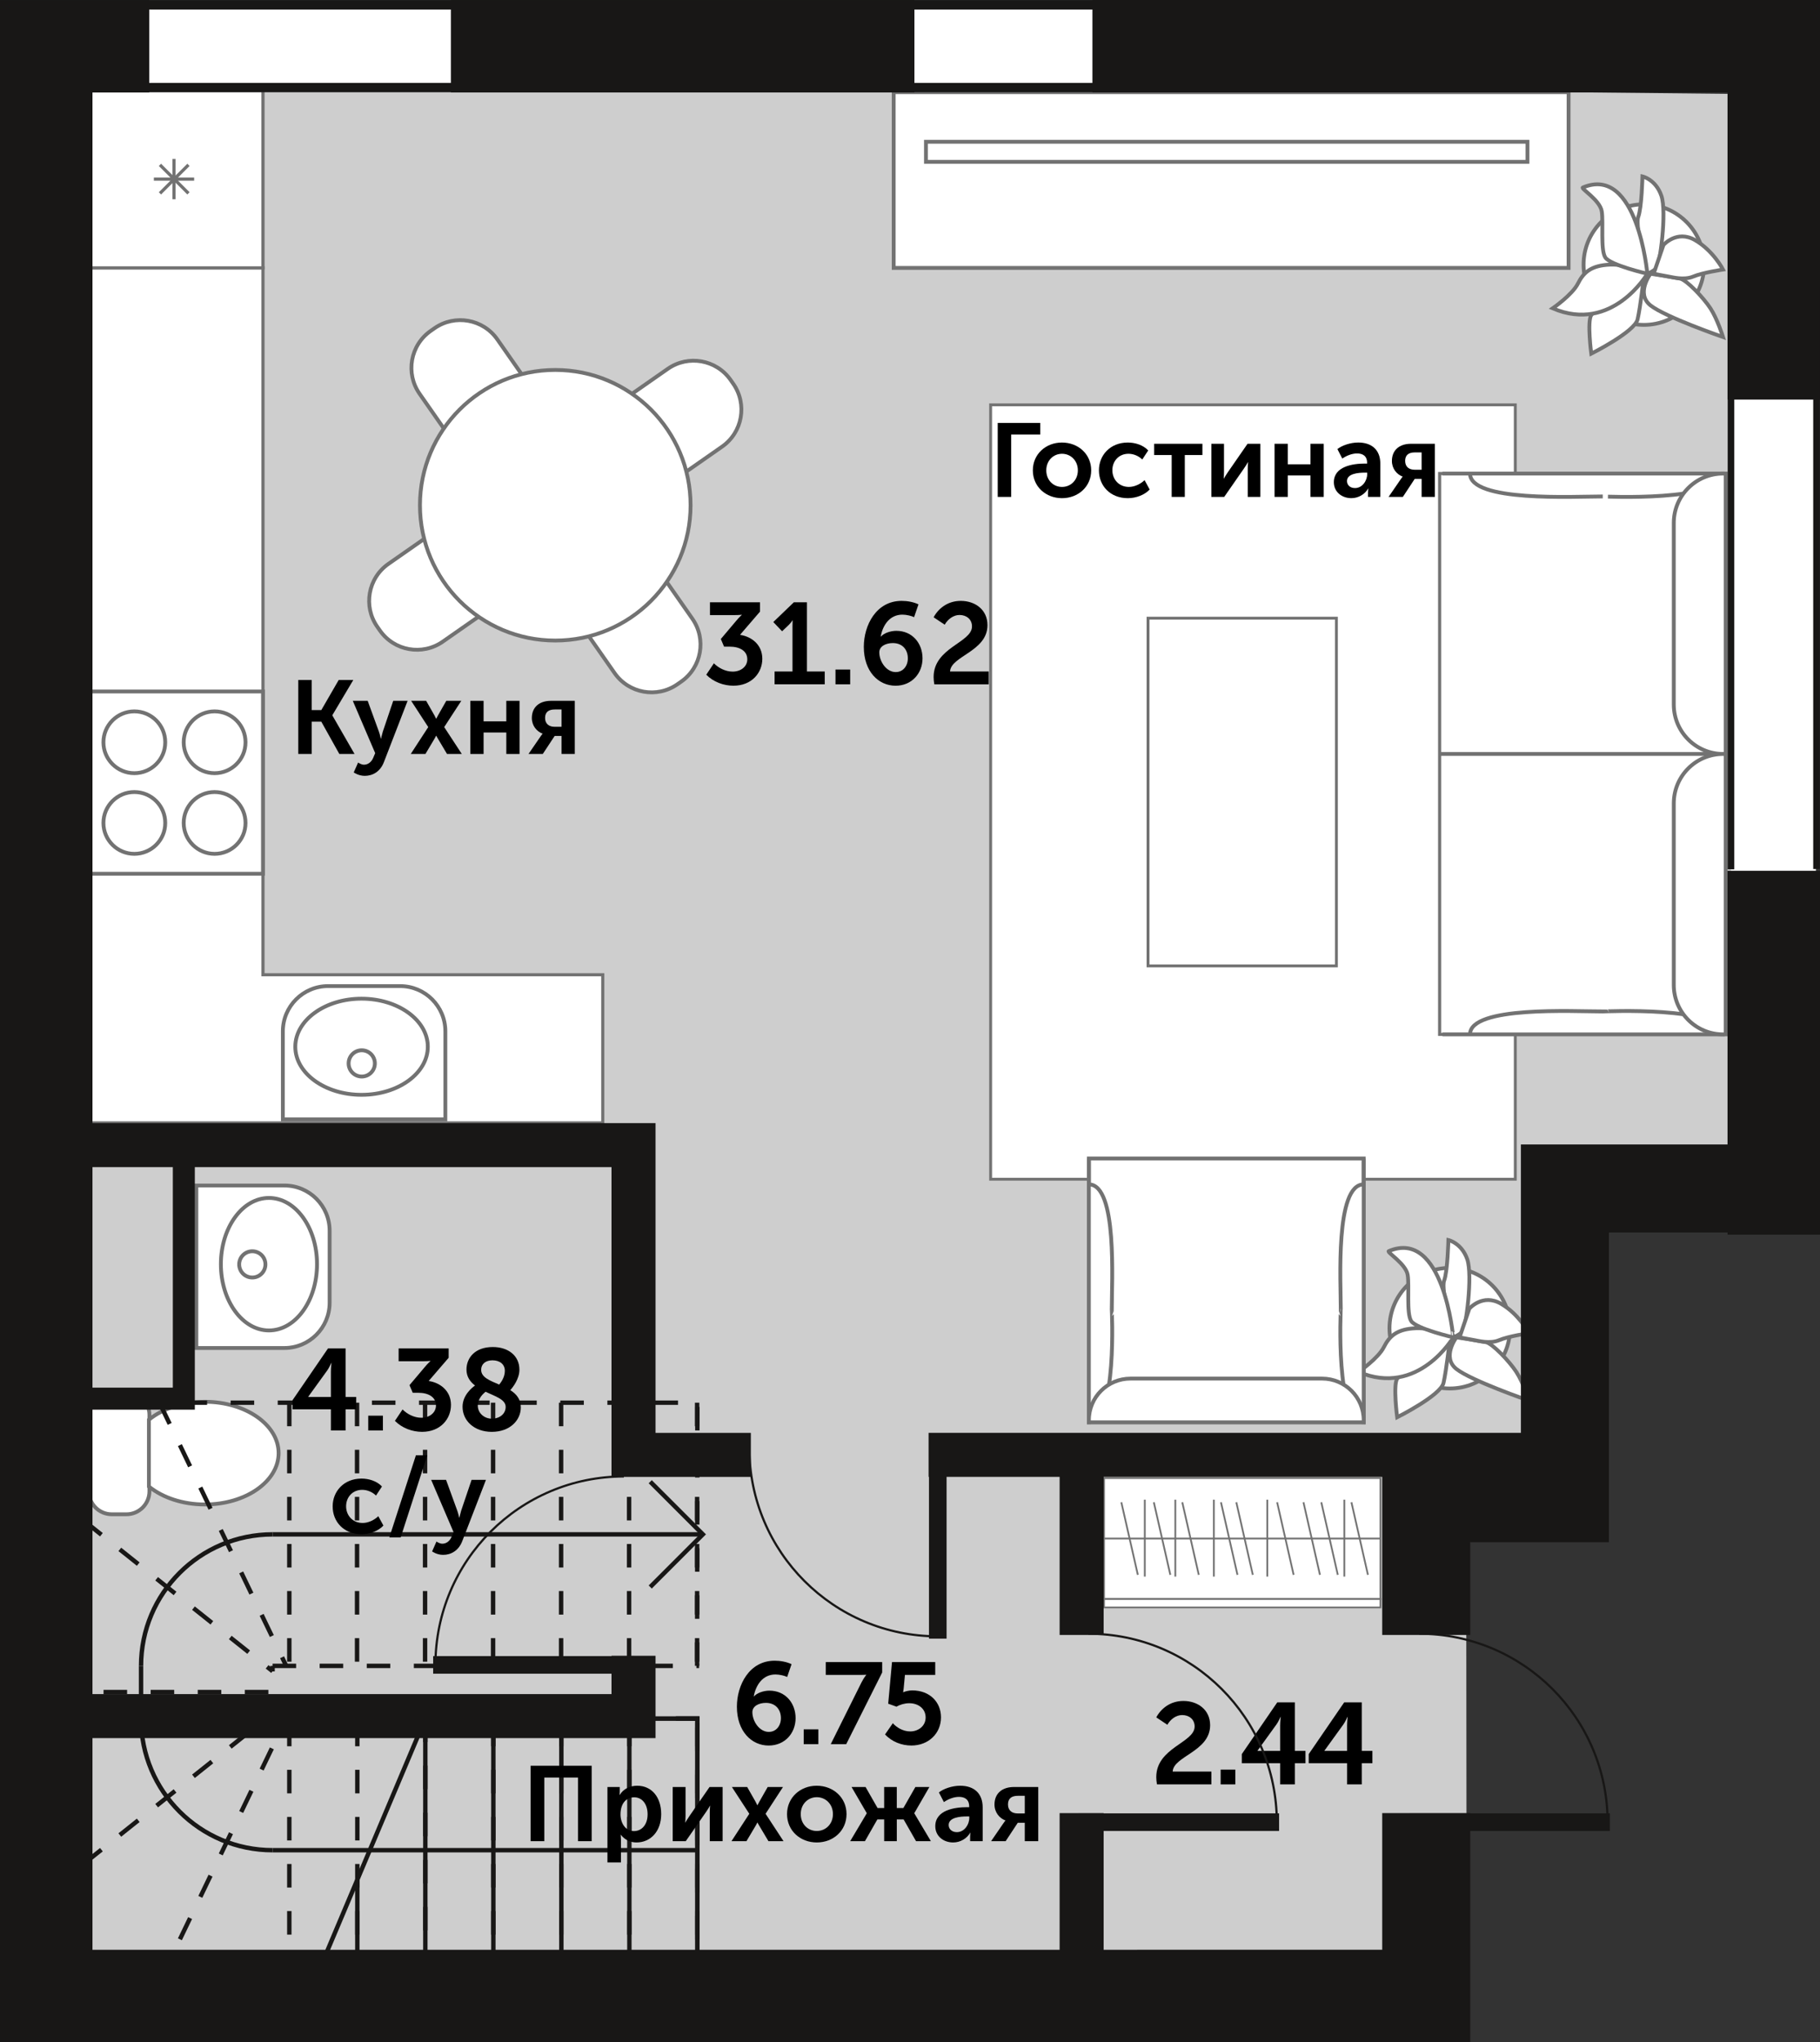 <?xml version="1.0" encoding="utf-8"?>
<!-- Generator: Adobe Illustrator 24.3.0, SVG Export Plug-In . SVG Version: 6.00 Build 0)  -->
<svg version="1.1" xmlns="http://www.w3.org/2000/svg" xmlns:xlink="http://www.w3.org/1999/xlink" x="0px" y="0px"
	 width="302.992px" height="340px" viewBox="0 0 302.992 340" enable-background="new 0 0 302.992 340" xml:space="preserve">
<rect x="0" y="0" width="302.992" height="340" fill="#333333" stroke="none"/>
<g id="пол">
	<polygon fill="#CECECE" points="297.091,15.73 249.816,15.241 236.648,15.241 12.091,15.241 12.162,327.816 244.161,327.816 
		244.089,252.103 265.378,252.103 265.378,193.363 297.091,193.853 	"/>
	<rect x="288.693" y="71.986" fill="#FFFFFF" width="13.621" height="63.374"/>
	<rect x="148.783" y="1.43" fill="#FFFFFF" width="33.729" height="12.541"/>
	<rect x="22.365" y="1.389" fill="#FFFFFF" width="53.239" height="12.623"/>
	<rect x="288.173" y="62.96" fill="#FFFFFF" width="14.14" height="85.904"/>
</g>
<g id="интерьер">
	
		<rect x="164.916" y="67.399" fill="#FFFFFF" stroke="#727272" stroke-width="0.478" stroke-miterlimit="10" width="87.348" height="128.92"/>
	<g>
		<circle fill="#FFFFFF" stroke="#727272" stroke-width="0.637" stroke-miterlimit="10" cx="241.356" cy="221.122" r="10.037"/>
		<path fill="#FFFFFF" stroke="#727272" stroke-width="0.637" stroke-miterlimit="10" d="M241.936,222.645
			c0,0-2.101-7.936-1.517-9.454c0.584-1.517,0.707-6.75,0.707-6.75s2.21,0.492,3.144,3.212s-0.233,11.473-0.817,12.057
			S241.936,222.645,241.936,222.645z"/>
		<path fill="#FFFFFF" stroke="#727272" stroke-width="0.637" stroke-miterlimit="10" d="M254.54,233.186
			c0,0-0.934-2.994-2.101-4.783c-1.167-1.79-3.968-4.707-5.019-4.941c-1.05-0.233-4.953-0.817-4.953-0.817s-2.502,3.305,0,5.271
			C244.97,229.881,254.54,233.186,254.54,233.186z"/>
		<path fill="#FFFFFF" stroke="#727272" stroke-width="0.637" stroke-miterlimit="10" d="M241.356,223.112
			c0,0-0.558,5.019-1.04,7.119s-7.717,5.719-7.717,5.719s-0.7-5.369,0-6.419c0.7-1.05,5.252-4.163,5.836-4.766
			C239.018,224.162,241.356,223.112,241.356,223.112z"/>
		<path fill="#FFFFFF" stroke="#727272" stroke-width="0.637" stroke-miterlimit="10" d="M226.18,228.403
			c0,0,3.268-2.256,4.202-4.124c0.934-1.867,2.217-3.034,5.369-3.151c3.151-0.117,6.186,1.517,6.186,1.517
			S236.1,232.643,226.18,228.403z"/>
		<path fill="#FFFFFF" stroke="#727272" stroke-width="0.637" stroke-miterlimit="10" d="M244.619,217.86
			c0,0,2.218-2.568,5.252-0.817c3.034,1.751,4.668,4.902,4.668,4.902s-3.422,0.513-4.96,1.167s-3.513,0.098-4.121,0
			c-0.608-0.098-2.473-0.467-2.473-0.467L244.619,217.86z"/>
		<path fill="#FFFFFF" stroke="#727272" stroke-width="0.637" stroke-miterlimit="10" d="M231.198,208.29
			c-0.388,0.164,2.859,2.101,3.151,3.968s-0.233,6.387,0.584,7.671c0.817,1.284,7.003,2.716,7.003,2.716
			S240.302,204.438,231.198,208.29z"/>
	</g>
	<polygon fill="#FFFFFF" stroke="#727272" stroke-width="0.523" stroke-miterlimit="10" points="43.782,162.278 43.782,44.6 
		14.219,44.6 14.219,186.943 14.312,186.943 43.782,186.943 100.348,186.943 100.348,162.278 	"/>
	<g>
		<path fill="#FFFFFF" stroke="#727272" stroke-width="0.637" stroke-miterlimit="10" d="M54.621,164.167l11.992,0
			c4.159,0,7.53,3.371,7.53,7.53v14.657H47.091l0-14.657C47.091,167.538,50.462,164.167,54.621,164.167z"/>
		
			<ellipse fill="#FFFFFF" stroke="#727272" stroke-width="0.637" stroke-miterlimit="10" cx="60.191" cy="174.266" rx="11.029" ry="8.003"/>
		<circle fill="#FFFFFF" stroke="#727272" stroke-width="0.637" stroke-miterlimit="10" cx="60.223" cy="177.039" r="2.186"/>
	</g>
	<g>
		<path fill="#FFFFFF" stroke="#727272" stroke-width="0.637" stroke-miterlimit="10" d="M54.875,204.896l0,11.992
			c0,4.159-3.371,7.53-7.53,7.53H32.688l0-27.053h14.657C51.504,197.366,54.875,200.737,54.875,204.896z"/>
		
			<ellipse fill="#FFFFFF" stroke="#727272" stroke-width="0.637" stroke-miterlimit="10" cx="44.776" cy="210.466" rx="8.003" ry="11.029"/>
		<circle fill="#FFFFFF" stroke="#727272" stroke-width="0.637" stroke-miterlimit="10" cx="42.003" cy="210.498" r="2.186"/>
	</g>
	<g>
		
			<rect x="14.312" y="115.119" fill="#FFFFFF" stroke="#727272" stroke-width="0.637" stroke-miterlimit="10" width="29.469" height="30.345"/>
		<g>
			<circle fill="#FFFFFF" stroke="#727272" stroke-width="0.637" stroke-miterlimit="10" cx="22.365" cy="123.577" r="5.146"/>
			<circle fill="#FFFFFF" stroke="#727272" stroke-width="0.637" stroke-miterlimit="10" cx="35.729" cy="123.577" r="5.146"/>
			<circle fill="#FFFFFF" stroke="#727272" stroke-width="0.637" stroke-miterlimit="10" cx="35.729" cy="137.005" r="5.146"/>
			<circle fill="#FFFFFF" stroke="#727272" stroke-width="0.637" stroke-miterlimit="10" cx="22.365" cy="137.005" r="5.146"/>
		</g>
	</g>
	<g>
		
			<rect x="181.275" y="192.864" fill="#FFFFFF" stroke="#727272" stroke-width="0.637" stroke-miterlimit="10" width="45.751" height="43.922"/>
		<path fill="#FFFFFF" stroke="#727272" stroke-width="0.637" stroke-miterlimit="10" d="M227.025,236.786L227.025,236.786v-38.725
			v-5.197v4.319c-4.77,0-3.813,16.302-3.813,20.79C223.213,217.973,222.255,236.786,227.025,236.786z"/>
		<path fill="#FFFFFF" stroke="#727272" stroke-width="0.637" stroke-miterlimit="10" d="M181.275,236.786L181.275,236.786
			l0-38.725v-5.197v4.319c4.77,0,3.813,16.302,3.813,20.79C185.087,217.973,186.044,236.786,181.275,236.786z"/>
		<path fill="#FFFFFF" stroke="#727272" stroke-width="0.637" stroke-miterlimit="10" d="M188.201,229.511h31.899
			c3.825,0,6.926,3.101,6.926,6.926v0.349h-45.751v-0.349C181.275,232.612,184.375,229.511,188.201,229.511z"/>
	</g>
	<g>
		
			<rect x="239.669" y="78.838" transform="matrix(-1 -1.224647e-16 1.224647e-16 -1 526.955 251.044)" fill="#FFFFFF" stroke="#727272" stroke-width="0.52" stroke-miterlimit="10" width="47.618" height="93.368"/>
		
			<line fill="#FFFFFF" stroke="#727272" stroke-width="0.637" stroke-miterlimit="10" x1="239.669" y1="125.522" x2="287.286" y2="125.522"/>
		<path fill="#FFFFFF" stroke="#727272" stroke-width="0.637" stroke-miterlimit="10" d="M286.82,172.206L286.82,172.206l-41.16,0
			h-5.524h4.591c0-4.77,17.327-3.813,22.097-3.813C266.823,168.394,286.82,167.437,286.82,172.206z"/>
		<path fill="#FFFFFF" stroke="#727272" stroke-width="0.637" stroke-miterlimit="10" d="M286.82,78.838L286.82,78.838l-41.16,0
			h-5.524h4.591c0,4.77,17.327,3.813,22.097,3.813C266.823,82.651,286.82,83.608,286.82,78.838z"/>
		<path fill="#FFFFFF" stroke="#727272" stroke-width="0.637" stroke-miterlimit="10" d="M286.872,78.838h0.414v46.684h-0.414
			c-4.541,0-8.222-3.681-8.222-8.222V87.06C278.65,82.519,282.331,78.838,286.872,78.838z"/>
		<path fill="#FFFFFF" stroke="#727272" stroke-width="0.637" stroke-miterlimit="10" d="M286.872,125.522h0.414v46.684h-0.414
			c-4.541,0-8.222-3.681-8.222-8.222v-30.24C278.65,129.203,282.331,125.522,286.872,125.522z"/>
	</g>
	<g>
		
			<rect x="190.332" y="-26.202" transform="matrix(6.123234e-17 -1 1 6.123234e-17 174.985 234.935)" fill="#FFFFFF" stroke="#727272" stroke-width="0.637" stroke-miterlimit="10" width="29.255" height="112.353"/>
		
			<rect x="202.552" y="-24.797" transform="matrix(6.123234e-17 -1 1 6.123234e-17 178.949 229.492)" fill="#FFFFFF" stroke="#727272" stroke-width="0.637" stroke-miterlimit="10" width="3.338" height="100.138"/>
	</g>
	<g>
		
			<rect x="183.796" y="246.073" fill="#FFFFFF" stroke="#727272" stroke-width="0.293" stroke-miterlimit="10" width="46.015" height="20.135"/>
		
			<rect x="183.796" y="266.208" fill="#FFFFFF" stroke="#727272" stroke-width="0.293" stroke-miterlimit="10" width="46.015" height="1.4"/>
		
			<line fill="#FFFFFF" stroke="#727272" stroke-width="0.293" stroke-miterlimit="10" x1="183.796" y1="256.14" x2="229.811" y2="256.14"/>
		
			<line fill="#FFFFFF" stroke="#727272" stroke-width="0.293" stroke-miterlimit="10" x1="223.803" y1="262.474" x2="223.803" y2="249.673"/>
		
			<line fill="#FFFFFF" stroke="#727272" stroke-width="0.293" stroke-miterlimit="10" x1="210.977" y1="262.474" x2="210.977" y2="249.673"/>
		
			<line fill="#FFFFFF" stroke="#727272" stroke-width="0.293" stroke-miterlimit="10" x1="202.081" y1="262.474" x2="202.081" y2="249.673"/>
		
			<line fill="#FFFFFF" stroke="#727272" stroke-width="0.293" stroke-miterlimit="10" x1="195.668" y1="262.474" x2="195.668" y2="249.673"/>
		
			<line fill="#FFFFFF" stroke="#727272" stroke-width="0.293" stroke-miterlimit="10" x1="190.584" y1="262.474" x2="190.584" y2="249.673"/>
		
			<line fill="#FFFFFF" stroke="#727272" stroke-width="0.293" stroke-miterlimit="10" x1="189.426" y1="262.182" x2="186.678" y2="250.099"/>
		
			<line fill="#FFFFFF" stroke="#727272" stroke-width="0.293" stroke-miterlimit="10" x1="194.836" y1="262.182" x2="192.089" y2="250.099"/>
		
			<line fill="#FFFFFF" stroke="#727272" stroke-width="0.293" stroke-miterlimit="10" x1="199.571" y1="262.182" x2="196.824" y2="250.099"/>
		
			<line fill="#FFFFFF" stroke="#727272" stroke-width="0.293" stroke-miterlimit="10" x1="206.013" y1="262.182" x2="203.266" y2="250.099"/>
		
			<line fill="#FFFFFF" stroke="#727272" stroke-width="0.293" stroke-miterlimit="10" x1="208.567" y1="262.182" x2="205.82" y2="250.099"/>
		
			<line fill="#FFFFFF" stroke="#727272" stroke-width="0.293" stroke-miterlimit="10" x1="219.746" y1="262.182" x2="216.999" y2="250.099"/>
		
			<line fill="#FFFFFF" stroke="#727272" stroke-width="0.293" stroke-miterlimit="10" x1="222.715" y1="262.182" x2="219.968" y2="250.099"/>
		
			<line fill="#FFFFFF" stroke="#727272" stroke-width="0.293" stroke-miterlimit="10" x1="227.731" y1="262.182" x2="224.984" y2="250.099"/>
		
			<line fill="#FFFFFF" stroke="#727272" stroke-width="0.293" stroke-miterlimit="10" x1="215.362" y1="262.182" x2="212.615" y2="250.099"/>
	</g>
	<g>
		
			<rect x="14.22" y="15.038" fill="#FFFFFF" stroke="#727272" stroke-width="0.533" stroke-miterlimit="10" width="29.562" height="29.562"/>
		
			<line fill="#FFFFFF" stroke="#727272" stroke-width="0.533" stroke-miterlimit="10" x1="25.615" y1="29.819" x2="32.321" y2="29.819"/>
		
			<line fill="#FFFFFF" stroke="#727272" stroke-width="0.533" stroke-miterlimit="10" x1="28.968" y1="26.466" x2="28.968" y2="33.173"/>
		
			<line fill="#FFFFFF" stroke="#727272" stroke-width="0.533" stroke-miterlimit="10" x1="26.629" y1="27.448" x2="31.372" y2="32.19"/>
		
			<line fill="#FFFFFF" stroke="#727272" stroke-width="0.533" stroke-miterlimit="10" x1="31.372" y1="27.448" x2="26.629" y2="32.19"/>
	</g>
	<g>
		<path fill="#FFFFFF" stroke="#727272" stroke-width="0.637" stroke-miterlimit="10" d="M87.537,63.297l-12.951,9.042
			l-4.738-6.786c-2.377-3.405-1.544-8.092,1.861-10.469l0.621-0.434c3.405-2.377,8.092-1.544,10.469,1.861L87.537,63.297z"/>
		<path fill="#FFFFFF" stroke="#727272" stroke-width="0.637" stroke-miterlimit="10" d="M97.576,105.266l12.951-9.042l4.738,6.786
			c2.377,3.405,1.544,8.092-1.861,10.469l-0.621,0.434c-3.405,2.377-8.092,1.544-10.469-1.861L97.576,105.266z"/>
		<path fill="#FFFFFF" stroke="#727272" stroke-width="0.637" stroke-miterlimit="10" d="M113.425,79.095l-9.042-12.951
			l6.786-4.738c3.405-2.377,8.092-1.544,10.469,1.861l0.434,0.621c2.377,3.405,1.544,8.092-1.861,10.469L113.425,79.095z"/>
		<path fill="#FFFFFF" stroke="#727272" stroke-width="0.637" stroke-miterlimit="10" d="M71.455,89.134l9.042,12.951l-6.786,4.738
			c-3.405,2.377-8.092,1.544-10.469-1.861l-0.434-0.621c-2.377-3.405-1.544-8.092,1.861-10.469L71.455,89.134z"/>
		<circle fill="#FFFFFF" stroke="#727272" stroke-width="0.637" stroke-miterlimit="10" cx="92.44" cy="84.115" r="22.525"/>
	</g>
	<g>
		<path fill="#FFFFFF" stroke="#727272" stroke-width="0.637" stroke-miterlimit="10" d="M24.877,235.57v12.699
			c0,2.117-1.716,3.833-3.833,3.833h-2.429c-2.117,0-3.833-1.716-3.833-3.833V235.57c0-2.117,1.716-3.833,3.833-3.833h2.429
			C23.161,231.737,24.877,233.453,24.877,235.57z"/>
		<path fill="#FFFFFF" stroke="#727272" stroke-width="0.637" stroke-miterlimit="10" d="M34.105,250.469
			c6.782,0,12.279-3.828,12.279-8.549s-5.497-8.549-12.279-8.549c-3.727,0-7.06,1.161-9.313,2.987v11.125
			C27.045,249.308,30.378,250.469,34.105,250.469z"/>
	</g>
	<g>
		<circle fill="#FFFFFF" stroke="#727272" stroke-width="0.637" stroke-miterlimit="10" cx="273.667" cy="44.051" r="10.037"/>
		<path fill="#FFFFFF" stroke="#727272" stroke-width="0.637" stroke-miterlimit="10" d="M274.247,45.574
			c0,0-2.101-7.936-1.517-9.454c0.584-1.517,0.707-6.75,0.707-6.75s2.21,0.492,3.144,3.212s-0.233,11.473-0.817,12.057
			C275.181,45.224,274.247,45.574,274.247,45.574z"/>
		<path fill="#FFFFFF" stroke="#727272" stroke-width="0.637" stroke-miterlimit="10" d="M286.852,56.115
			c0,0-0.934-2.994-2.101-4.783s-3.968-4.707-5.019-4.941s-4.953-0.817-4.953-0.817s-2.502,3.305,0,5.271
			C277.281,52.81,286.852,56.115,286.852,56.115z"/>
		<path fill="#FFFFFF" stroke="#727272" stroke-width="0.637" stroke-miterlimit="10" d="M273.667,46.041
			c0,0-0.558,5.019-1.04,7.119c-0.481,2.101-7.717,5.719-7.717,5.719s-0.7-5.369,0-6.419c0.7-1.05,5.252-4.163,5.836-4.766
			C271.329,47.091,273.667,46.041,273.667,46.041z"/>
		<path fill="#FFFFFF" stroke="#727272" stroke-width="0.637" stroke-miterlimit="10" d="M258.491,51.331
			c0,0,3.268-2.256,4.202-4.124c0.934-1.867,2.217-3.034,5.369-3.151s6.186,1.517,6.186,1.517S268.411,55.572,258.491,51.331z"/>
		<path fill="#FFFFFF" stroke="#727272" stroke-width="0.637" stroke-miterlimit="10" d="M276.931,40.789
			c0,0,2.218-2.568,5.252-0.817c3.034,1.751,4.668,4.902,4.668,4.902s-3.422,0.513-4.96,1.167s-3.513,0.098-4.121,0
			c-0.608-0.098-2.473-0.467-2.473-0.467L276.931,40.789z"/>
		<path fill="#FFFFFF" stroke="#727272" stroke-width="0.637" stroke-miterlimit="10" d="M263.51,31.218
			c-0.388,0.164,2.859,2.101,3.151,3.968c0.292,1.867-0.233,6.387,0.584,7.671c0.817,1.284,7.003,2.716,7.003,2.716
			S272.613,27.367,263.51,31.218z"/>
	</g>
	
		<rect x="191.125" y="102.916" fill="#FFFFFF" stroke="#727272" stroke-width="0.478" stroke-miterlimit="10" width="31.357" height="57.886"/>
</g>
<g id="планировки">
	<g>
		<g>
			<path d="M118.849,110.427c0.731,0.75,1.905,1.385,3.117,1.385c1.405,0,2.444-0.866,2.444-2.04c0-1.443-1.308-2.116-2.925-2.116
				h-0.943l-0.539-1.27l2.501-2.963c0.52-0.635,0.981-1.039,0.981-1.039v-0.039c0,0-0.423,0.058-1.212,0.058h-4.079v-2.136h8.331
				v1.558l-3.329,3.868c1.886,0.27,3.714,1.616,3.714,3.983c0,2.328-1.751,4.483-4.81,4.483c-1.616,0-3.329-0.616-4.522-1.828
				L118.849,110.427z"/>
			<path d="M128.951,111.793h2.982v-7.581c0-0.462,0.019-0.924,0.019-0.924h-0.039c0,0-0.173,0.327-0.616,0.77l-1.097,1.039
				l-1.462-1.54l3.425-3.29h2.174v11.525h2.963v2.136h-8.351V111.793z"/>
			<path d="M139.092,111.466h2.444v2.463h-2.444V111.466z"/>
			<path d="M150.098,100.037c0.924,0,1.963,0.173,2.809,0.577l-0.731,2.136c-0.385-0.212-1.289-0.423-1.943-0.423
				c-2.136,0-3.29,1.79-3.617,3.656h0.038c0.462-0.558,1.578-0.962,2.559-0.962c2.694,0,4.368,2.097,4.368,4.58
				c0,2.501-1.789,4.56-4.483,4.56c-2.848,0-5.291-2.367-5.291-6.465C143.806,104.096,145.865,100.037,150.098,100.037z
				 M151.137,109.6c0-1.405-0.866-2.54-2.501-2.54c-1.174,0-2.251,0.539-2.251,1.539c0,1.521,1.174,3.291,2.732,3.291
				C150.348,111.889,151.137,110.869,151.137,109.6z"/>
			<path d="M155.428,112.717c0-4.926,6.388-5.714,6.388-8.428c0-1.193-0.924-1.905-2.078-1.905c-1.039,0-1.963,0.731-2.463,1.616
				l-1.847-1.231c0.789-1.462,2.328-2.732,4.522-2.732c2.386,0,4.445,1.462,4.445,4.041c0,4.387-6.119,5.137-6.234,7.716h6.446
				v2.136h-9.063C155.467,113.487,155.428,113.102,155.428,112.717z"/>
		</g>
	</g>
	<g>
		<g>
			<path d="M128.968,276.478c0.924,0,1.963,0.173,2.809,0.577l-0.731,2.136c-0.385-0.211-1.289-0.423-1.943-0.423
				c-2.136,0-3.29,1.79-3.617,3.656h0.038c0.462-0.558,1.578-0.962,2.559-0.962c2.694,0,4.368,2.097,4.368,4.58
				c0,2.501-1.789,4.56-4.483,4.56c-2.848,0-5.291-2.367-5.291-6.465C122.676,280.537,124.735,276.478,128.968,276.478z
				 M130.007,286.041c0-1.405-0.866-2.54-2.501-2.54c-1.174,0-2.251,0.539-2.251,1.539c0,1.521,1.174,3.291,2.732,3.291
				C129.218,288.33,130.007,287.31,130.007,286.041z"/>
			<path d="M133.798,287.907h2.444v2.463h-2.444V287.907z"/>
			<path d="M143.419,280.095c0.443-0.847,0.789-1.25,0.789-1.25v-0.039c0,0-0.212,0.039-0.904,0.039h-5.83v-2.136h9.39v1.731
				l-5.984,11.93h-2.578L143.419,280.095z"/>
			<path d="M148.634,286.887c0.616,0.674,1.655,1.366,2.906,1.366c1.328,0,2.559-0.885,2.559-2.328c0-1.424-1.174-2.367-2.732-2.367
				c-0.731,0-1.501,0.212-2.117,0.577l-1.385-0.5l0.635-6.927h7.196v2.136h-5.041l-0.212,2.251
				c-0.038,0.366-0.096,0.635-0.096,0.635h0.038c0.25-0.135,0.962-0.308,1.462-0.308c3.021,0,4.81,2.021,4.81,4.483
				c0,2.694-2.097,4.695-4.926,4.695c-1.635,0-3.271-0.635-4.387-1.847L148.634,286.887z"/>
		</g>
	</g>
	<g>
		<g>
			<path d="M192.494,295.86c0-4.926,6.388-5.714,6.388-8.428c0-1.193-0.924-1.905-2.078-1.905c-1.039,0-1.963,0.731-2.463,1.616
				l-1.847-1.231c0.789-1.462,2.328-2.732,4.522-2.732c2.386,0,4.445,1.462,4.445,4.041c0,4.387-6.119,5.137-6.234,7.716h6.446
				v2.136h-9.063C192.532,296.63,192.494,296.245,192.494,295.86z"/>
			<path d="M203.211,294.609h2.444v2.463h-2.444V294.609z"/>
			<path d="M206.733,292.031l5.907-8.62h2.925v8.081h1.77v2.059h-1.77v3.521h-2.444v-3.521h-6.388V292.031z M213.121,291.492v-4.233
				c0-0.673,0.096-1.424,0.096-1.424h-0.038c0,0-0.308,0.731-0.673,1.25l-3.156,4.368v0.039H213.121z"/>
			<path d="M217.874,292.031l5.907-8.62h2.925v8.081h1.77v2.059h-1.77v3.521h-2.444v-3.521h-6.388V292.031z M224.262,291.492v-4.233
				c0-0.673,0.096-1.424,0.096-1.424h-0.038c0,0-0.308,0.731-0.673,1.25l-3.156,4.368v0.039H224.262z"/>
		</g>
	</g>
	<g>
		<g>
			<g id="LINE_292_">
				
					<line fill="none" stroke="#181716" stroke-width="0.733" stroke-miterlimit="10" x1="116.111" y1="308.026" x2="45.389" y2="308.026"/>
			</g>
			<g>
				<g id="LINE_291_">
					
						<line fill="none" stroke="#181716" stroke-width="0.733" stroke-miterlimit="10" x1="23.48" y1="286.117" x2="23.48" y2="277.354"/>
				</g>
				<g id="ARC_14_">
					<path fill="none" stroke="#181716" stroke-width="0.733" stroke-miterlimit="10" d="M45.389,308.026
						c-12.1,0-21.909-9.809-21.909-21.909"/>
				</g>
				<g id="ARC_13_">
					<path fill="none" stroke="#181716" stroke-width="0.733" stroke-miterlimit="10" d="M23.48,277.354
						c0-12.1,9.809-21.909,21.909-21.909"/>
				</g>
				<g id="LINE_290_">
					
						<line fill="none" stroke="#181716" stroke-width="0.733" stroke-miterlimit="10" x1="45.389" y1="255.445" x2="116.848" y2="255.445"/>
				</g>
				<g id="LINE_289_">
					<polyline fill="none" stroke="#181716" stroke-width="0.733" stroke-miterlimit="10" points="108.249,264.208 
						117.013,255.445 108.249,246.681 					"/>
				</g>
			</g>
		</g>
		<g>
			<g id="LINE_288_">
				
					<line fill="none" stroke="#181716" stroke-width="0.733" stroke-miterlimit="10" stroke-dasharray="3.92" x1="26.547" y1="233.523" x2="47.649" y2="277.341"/>
			</g>
			<g id="LINE_287_">
				
					<line fill="none" stroke="#181716" stroke-width="0.733" stroke-miterlimit="10" stroke-dasharray="3.92" x1="116.434" y1="286.104" x2="45.377" y2="286.104"/>
			</g>
			<g id="LINE_286_">
				
					<line fill="none" stroke="#181716" stroke-width="0.733" stroke-miterlimit="10" stroke-dasharray="3.92" x1="45.377" y1="286.104" x2="45.377" y2="277.341"/>
			</g>
			<g id="LINE_285_">
				
					<line fill="none" stroke="#181716" stroke-width="0.733" stroke-miterlimit="10" stroke-dasharray="3.92" x1="45.377" y1="277.341" x2="116.391" y2="277.341"/>
			</g>
			<g id="LINE_284_">
				
					<line fill="none" stroke="#181716" stroke-width="0.733" stroke-miterlimit="10" stroke-dasharray="3.92" x1="116.099" y1="329.922" x2="116.099" y2="286.104"/>
			</g>
			<g id="LINE_283_">
				
					<line fill="none" stroke="#181716" stroke-width="0.733" stroke-miterlimit="10" stroke-dasharray="3.92" x1="104.777" y1="329.922" x2="104.777" y2="286.104"/>
			</g>
			<g id="LINE_282_">
				
					<line fill="none" stroke="#181716" stroke-width="0.733" stroke-miterlimit="10" stroke-dasharray="3.92" x1="93.454" y1="329.922" x2="93.454" y2="286.104"/>
			</g>
			<g id="LINE_281_">
				
					<line fill="none" stroke="#181716" stroke-width="0.733" stroke-miterlimit="10" stroke-dasharray="3.92" x1="82.132" y1="329.922" x2="82.132" y2="286.104"/>
			</g>
			<g id="LINE_280_">
				
					<line fill="none" stroke="#181716" stroke-width="0.733" stroke-miterlimit="10" stroke-dasharray="3.92" x1="70.809" y1="286.104" x2="70.809" y2="329.922"/>
			</g>
			<g id="LINE_279_">
				
					<line fill="none" stroke="#181716" stroke-width="0.733" stroke-miterlimit="10" stroke-dasharray="3.92" x1="59.487" y1="329.922" x2="59.487" y2="286.104"/>
			</g>
			<g id="LINE_278_">
				
					<line fill="none" stroke="#181716" stroke-width="0.733" stroke-miterlimit="10" stroke-dasharray="3.92" x1="48.164" y1="329.922" x2="48.164" y2="286.104"/>
			</g>
			<g id="LINE_277_">
				
					<line fill="none" stroke="#181716" stroke-width="0.733" stroke-miterlimit="10" stroke-dasharray="3.92" x1="26.547" y1="329.922" x2="47.649" y2="286.104"/>
			</g>
			<g id="LINE_276_">
				
					<line fill="none" stroke="#181716" stroke-width="0.733" stroke-miterlimit="10" stroke-dasharray="3.92" x1="1.559" y1="320.161" x2="45.377" y2="285.217"/>
			</g>
			<g id="LINE_275_">
				
					<line fill="none" stroke="#181716" stroke-width="0.733" stroke-miterlimit="10" stroke-dasharray="3.92" x1="1.559" y1="281.699" x2="45.377" y2="281.699"/>
			</g>
			<g id="LINE_274_">
				
					<line fill="none" stroke="#181716" stroke-width="0.733" stroke-miterlimit="10" stroke-dasharray="3.92" x1="1.559" y1="243.285" x2="45.377" y2="278.228"/>
			</g>
			<g id="LINE_273_">
				
					<line fill="none" stroke="#181716" stroke-width="0.733" stroke-miterlimit="10" stroke-dasharray="3.92" x1="48.164" y1="233.523" x2="48.164" y2="277.341"/>
			</g>
			<g id="LINE_272_">
				
					<line fill="none" stroke="#181716" stroke-width="0.733" stroke-miterlimit="10" stroke-dasharray="3.92" x1="59.443" y1="233.523" x2="59.443" y2="277.341"/>
			</g>
			<g id="LINE_271_">
				
					<line fill="none" stroke="#181716" stroke-width="0.733" stroke-miterlimit="10" stroke-dasharray="3.92" x1="70.765" y1="233.523" x2="70.765" y2="277.341"/>
			</g>
			<g id="LINE_270_">
				
					<line fill="none" stroke="#181716" stroke-width="0.733" stroke-miterlimit="10" stroke-dasharray="3.92" x1="82.088" y1="233.523" x2="82.088" y2="277.341"/>
			</g>
			<g id="LINE_269_">
				
					<line fill="none" stroke="#181716" stroke-width="0.733" stroke-miterlimit="10" stroke-dasharray="3.92" x1="93.41" y1="233.523" x2="93.41" y2="277.341"/>
			</g>
			<g id="LINE_268_">
				
					<line fill="none" stroke="#181716" stroke-width="0.733" stroke-miterlimit="10" stroke-dasharray="3.92" x1="104.733" y1="233.523" x2="104.733" y2="277.341"/>
			</g>
			<g id="LINE_267_">
				
					<line fill="none" stroke="#181716" stroke-width="0.733" stroke-miterlimit="10" stroke-dasharray="3.92" x1="116.056" y1="233.523" x2="116.056" y2="277.341"/>
			</g>
			<polyline fill="none" stroke="#181716" stroke-width="0.733" stroke-miterlimit="10" stroke-dasharray="3.92" points="
				116.056,277.341 116.099,233.523 1.559,233.523 1.559,329.922 116.099,329.922 116.099,286.104 			"/>
		</g>
		<g>
			<defs>
				<polygon id="SVGID_55_" points="70.809,286.104 52.322,329.922 116.099,329.922 116.099,286.104 				"/>
			</defs>
			<clipPath id="SVGID_2_">
				<use xlink:href="#SVGID_55_"  overflow="visible"/>
			</clipPath>
			<g id="LINE_266_" clip-path="url(#SVGID_2_)">
				
					<line fill="none" stroke="#181716" stroke-width="0.733" stroke-miterlimit="10" x1="26.547" y1="233.523" x2="47.649" y2="277.341"/>
			</g>
			<g id="LINE_265_" clip-path="url(#SVGID_2_)">
				
					<line fill="none" stroke="#181716" stroke-width="0.733" stroke-miterlimit="10" x1="116.434" y1="286.104" x2="45.377" y2="286.104"/>
			</g>
			<g id="LINE_264_" clip-path="url(#SVGID_2_)">
				
					<line fill="none" stroke="#181716" stroke-width="0.733" stroke-miterlimit="10" x1="45.377" y1="286.104" x2="45.377" y2="277.341"/>
			</g>
			<g id="LINE_263_" clip-path="url(#SVGID_2_)">
				
					<line fill="none" stroke="#181716" stroke-width="0.733" stroke-miterlimit="10" x1="45.377" y1="277.341" x2="116.391" y2="277.341"/>
			</g>
			<g id="LINE_262_" clip-path="url(#SVGID_2_)">
				
					<line fill="none" stroke="#181716" stroke-width="0.733" stroke-miterlimit="10" x1="116.099" y1="329.922" x2="116.099" y2="286.104"/>
			</g>
			<g id="LINE_261_" clip-path="url(#SVGID_2_)">
				
					<line fill="none" stroke="#181716" stroke-width="0.733" stroke-miterlimit="10" x1="104.777" y1="329.922" x2="104.777" y2="286.104"/>
			</g>
			<g id="LINE_260_" clip-path="url(#SVGID_2_)">
				
					<line fill="none" stroke="#181716" stroke-width="0.733" stroke-miterlimit="10" x1="93.454" y1="329.922" x2="93.454" y2="286.104"/>
			</g>
			<g id="LINE_259_" clip-path="url(#SVGID_2_)">
				
					<line fill="none" stroke="#181716" stroke-width="0.733" stroke-miterlimit="10" x1="82.132" y1="329.922" x2="82.132" y2="286.104"/>
			</g>
			<g id="LINE_258_" clip-path="url(#SVGID_2_)">
				
					<line fill="none" stroke="#181716" stroke-width="0.733" stroke-miterlimit="10" x1="70.809" y1="286.104" x2="70.809" y2="329.922"/>
			</g>
			<g id="LINE_257_" clip-path="url(#SVGID_2_)">
				
					<line fill="none" stroke="#181716" stroke-width="0.733" stroke-miterlimit="10" x1="59.487" y1="329.922" x2="59.487" y2="286.104"/>
			</g>
			<g id="LINE_256_" clip-path="url(#SVGID_2_)">
				
					<line fill="none" stroke="#181716" stroke-width="0.733" stroke-miterlimit="10" x1="48.164" y1="329.922" x2="48.164" y2="286.104"/>
			</g>
			<g id="LINE_255_" clip-path="url(#SVGID_2_)">
				
					<line fill="none" stroke="#181716" stroke-width="0.733" stroke-miterlimit="10" x1="26.547" y1="329.922" x2="47.649" y2="286.104"/>
			</g>
			<g id="LINE_254_" clip-path="url(#SVGID_2_)">
				
					<line fill="none" stroke="#181716" stroke-width="0.733" stroke-miterlimit="10" x1="1.559" y1="320.161" x2="45.377" y2="285.217"/>
			</g>
			<g id="LINE_253_" clip-path="url(#SVGID_2_)">
				
					<line fill="none" stroke="#181716" stroke-width="0.733" stroke-miterlimit="10" x1="1.559" y1="281.699" x2="45.377" y2="281.699"/>
			</g>
			<g id="LINE_252_" clip-path="url(#SVGID_2_)">
				
					<line fill="none" stroke="#181716" stroke-width="0.733" stroke-miterlimit="10" x1="1.559" y1="243.285" x2="45.377" y2="278.228"/>
			</g>
			<g id="LINE_251_" clip-path="url(#SVGID_2_)">
				
					<line fill="none" stroke="#181716" stroke-width="0.733" stroke-miterlimit="10" x1="48.164" y1="233.523" x2="48.164" y2="277.341"/>
			</g>
			<g id="LINE_250_" clip-path="url(#SVGID_2_)">
				
					<line fill="none" stroke="#181716" stroke-width="0.733" stroke-miterlimit="10" x1="59.443" y1="233.523" x2="59.443" y2="277.341"/>
			</g>
			<g id="LINE_249_" clip-path="url(#SVGID_2_)">
				
					<line fill="none" stroke="#181716" stroke-width="0.733" stroke-miterlimit="10" x1="70.765" y1="233.523" x2="70.765" y2="277.341"/>
			</g>
			<g id="LINE_248_" clip-path="url(#SVGID_2_)">
				
					<line fill="none" stroke="#181716" stroke-width="0.733" stroke-miterlimit="10" x1="82.088" y1="233.523" x2="82.088" y2="277.341"/>
			</g>
			<g id="LINE_247_" clip-path="url(#SVGID_2_)">
				
					<line fill="none" stroke="#181716" stroke-width="0.733" stroke-miterlimit="10" x1="93.41" y1="233.523" x2="93.41" y2="277.341"/>
			</g>
			<g id="LINE_246_" clip-path="url(#SVGID_2_)">
				
					<line fill="none" stroke="#181716" stroke-width="0.733" stroke-miterlimit="10" x1="104.733" y1="233.523" x2="104.733" y2="277.341"/>
			</g>
			<g id="LINE_245_" clip-path="url(#SVGID_2_)">
				
					<line fill="none" stroke="#181716" stroke-width="0.733" stroke-miterlimit="10" x1="116.056" y1="233.523" x2="116.056" y2="277.341"/>
			</g>
			<polyline clip-path="url(#SVGID_2_)" fill="none" stroke="#181716" stroke-width="0.733" stroke-miterlimit="10" points="
				116.056,277.341 116.099,233.523 1.559,233.523 1.559,329.922 116.099,329.922 116.099,286.104 			"/>
			<use xlink:href="#SVGID_55_"  overflow="visible" fill="none" stroke="#181716" stroke-width="0.733" stroke-miterlimit="10"/>
		</g>
	</g>
	<g>
		
			<line fill="none" stroke="#181716" stroke-width="2.931" stroke-miterlimit="10" x1="156.12" y1="272.802" x2="156.12" y2="239.012"/>
		<path fill="none" stroke="#181716" stroke-width="0.366" stroke-miterlimit="10" d="M156.12,272.419
			c-17.326,0-31.371-14.045-31.371-31.371v-2.055"/>
	</g>
	<g>
		
			<line fill="none" stroke="#181716" stroke-width="2.931" stroke-miterlimit="10" x1="212.942" y1="303.36" x2="179.537" y2="303.36"/>
		<path fill="none" stroke="#181716" stroke-width="0.366" stroke-miterlimit="10" d="M181.189,271.99
			c17.326,0,31.371,14.045,31.371,31.371"/>
	</g>
	<g>
		
			<line fill="none" stroke="#181716" stroke-width="2.931" stroke-miterlimit="10" x1="268.014" y1="303.36" x2="234.609" y2="303.36"/>
		<path fill="none" stroke="#181716" stroke-width="0.366" stroke-miterlimit="10" d="M236.261,271.99
			c17.326,0,31.371,14.045,31.371,31.371"/>
	</g>
	<g>
		
			<line fill="none" stroke="#181716" stroke-width="2.931" stroke-miterlimit="10" x1="72.11" y1="277.175" x2="105.515" y2="277.175"/>
		<path fill="none" stroke="#181716" stroke-width="0.366" stroke-miterlimit="10" d="M103.864,245.804
			c-17.326,0-31.371,14.045-31.371,31.371"/>
	</g>
	<polyline fill="none" stroke="#181716" stroke-width="14.655" stroke-miterlimit="10" points="295.162,197.86 260.527,197.86 
		260.527,249.427 237.438,249.427 237.438,272.191 	"/>
	
		<line fill="none" stroke="#181716" stroke-width="14.655" stroke-miterlimit="10" x1="237.438" y1="301.85" x2="237.438" y2="340"/>
	
		<polyline fill-rule="evenodd" clip-rule="evenodd" fill="none" stroke="#181716" stroke-width="7.328" stroke-miterlimit="10" points="
		6.755,190.644 105.468,190.644 105.468,242.213 125.001,242.213 	"/>
	
		<line fill-rule="evenodd" clip-rule="evenodd" fill="none" stroke="#181716" stroke-width="7.328" stroke-miterlimit="10" x1="154.591" y1="242.207" x2="257.808" y2="242.207"/>
	
		<line fill-rule="evenodd" clip-rule="evenodd" fill="none" stroke="#181716" stroke-width="7.328" stroke-miterlimit="10" x1="180.07" y1="272.191" x2="180.07" y2="242.207"/>
	
		<line fill-rule="evenodd" clip-rule="evenodd" fill="none" stroke="#181716" stroke-width="7.328" stroke-miterlimit="10" x1="180.069" y1="301.85" x2="180.07" y2="329.855"/>
	<polyline fill="none" stroke="#181716" stroke-width="7.328" stroke-miterlimit="10" points="9.641,285.701 105.468,285.701 
		105.468,275.659 	"/>
	<rect x="75.065" y="0.003" fill="#181716" width="77.168" height="15.394"/>
	<polygon fill="#181716" points="15.394,15.4 24.842,15.4 24.842,0.006 0,0.006 0,340 237.058,339.994 237.058,324.6 
		15.394,324.606 	"/>
	<rect x="287.599" y="144.97" fill="#181716" width="15.394" height="60.581"/>
	<polygon fill="#181716" points="287.599,15.394 287.599,66.522 302.992,66.522 302.992,0 181.865,0 181.865,15.394 	"/>
	
		<rect x="-2.425" y="199.824" transform="matrix(-1.836970e-16 1 -1 -1.836970e-16 230.427 193.069)" fill="none" stroke="#181716" stroke-width="3.664" stroke-miterlimit="10" width="42.207" height="23.848"/>
	<line fill="none" stroke="#181716" stroke-width="1.554" stroke-miterlimit="10" x1="193.872" y1="14.58" x2="0.108" y2="14.58"/>
	<line fill="none" stroke="#181716" stroke-width="1.554" stroke-miterlimit="10" x1="193.764" y1="0.811" x2="0" y2="0.811"/>
	
		<line fill="none" stroke="#181716" stroke-width="1.099" stroke-miterlimit="10" x1="302.413" y1="47.695" x2="302.413" y2="144.676"/>
	
		<line fill="none" stroke="#181716" stroke-width="1.099" stroke-miterlimit="10" x1="288.173" y1="47.748" x2="288.173" y2="144.729"/>
	<g>
		<g>
			<path d="M88.334,293.968h10.169v12.556h-2.281v-10.593h-5.606v10.593h-2.281V293.968z"/>
			<path d="M101.126,297.505h2.052v0.672c0,0.336-0.035,0.637-0.035,0.637h0.035c0.584-0.973,1.68-1.521,2.9-1.521
				c2.44,0,3.997,1.928,3.997,4.722c0,2.865-1.751,4.722-4.121,4.722c-1.026,0-1.963-0.46-2.6-1.273h-0.035
				c0,0,0.053,0.318,0.053,0.778v3.82h-2.246V297.505z M105.547,304.844c1.238,0,2.264-1.008,2.264-2.794
				c0-1.716-0.92-2.83-2.228-2.83c-1.185,0-2.281,0.849-2.281,2.847C103.301,303.465,104.079,304.844,105.547,304.844z"/>
			<path d="M111.989,297.505h2.14v4.828c0,0.407-0.035,0.938-0.053,1.079h0.035c0.106-0.23,0.442-0.725,0.672-1.079l3.342-4.828
				h2.175v9.02h-2.14v-4.811c0-0.336,0.035-0.849,0.053-1.079h-0.035c-0.106,0.248-0.442,0.725-0.672,1.079l-3.342,4.811h-2.175
				V297.505z"/>
			<path d="M124.744,301.962l-2.9-4.457h2.547l1.397,2.458c0.124,0.23,0.283,0.566,0.283,0.566h0.035c0,0,0.177-0.336,0.301-0.566
				l1.397-2.458h2.547l-2.9,4.457l2.989,4.562h-2.511l-1.556-2.617c-0.124-0.195-0.265-0.478-0.265-0.478h-0.035
				c0,0-0.124,0.283-0.248,0.478l-1.556,2.617h-2.494L124.744,301.962z"/>
			<path d="M135.96,297.293c2.759,0,4.969,1.963,4.969,4.722c0,2.777-2.211,4.722-4.952,4.722c-2.741,0-4.952-1.945-4.952-4.722
				C131.026,299.256,133.237,297.293,135.96,297.293z M135.978,304.826c1.468,0,2.688-1.132,2.688-2.812
				c0-1.662-1.22-2.812-2.688-2.812c-1.468,0-2.67,1.15-2.67,2.812C133.307,303.695,134.51,304.826,135.978,304.826z"/>
			<path d="M144.294,301.891v-0.036l-2.529-4.351h2.334l1.998,3.502h1.096v-3.502h2.104v3.502h1.097l1.998-3.502h2.334l-2.511,4.351
				v0.036l2.759,4.633H152.5l-2.069-3.625h-1.132v3.625h-2.104v-3.625h-1.132l-2.069,3.625h-2.458L144.294,301.891z"/>
			<path d="M160.959,300.865h0.389v-0.124c0-1.185-0.76-1.591-1.698-1.591c-0.884,0-1.786,0.371-2.511,0.867l-0.831-1.609
				c0.743-0.602,2.193-1.114,3.537-1.114c2.352,0,3.749,1.309,3.749,3.59v5.642h-2.087v-0.76c0-0.372,0.053-0.655,0.053-0.655
				h-0.035c-0.548,0.955-1.627,1.627-2.847,1.627c-1.627,0-2.971-1.061-2.971-2.706
				C155.707,301.325,158.961,300.865,160.959,300.865z M159.297,305.021c1.256,0,2.069-1.273,2.069-2.37v-0.248h-0.389
				c-1.132,0-3.042,0.159-3.042,1.433C157.935,304.437,158.395,305.021,159.297,305.021z"/>
			<path d="M166.976,303.641c0.212-0.336,0.407-0.548,0.407-0.548v-0.018c-1.008-0.371-1.822-1.362-1.822-2.652
				c0-1.857,1.291-2.918,3.236-2.918h4.05v9.02h-2.246v-3.06h-1.167l-2.016,3.06h-2.423L166.976,303.641z M170.602,301.908v-2.936
				h-1.167c-0.973,0-1.627,0.407-1.627,1.432c0,1.026,0.69,1.503,1.609,1.503H170.602z"/>
		</g>
	</g>
	<g>
		<g>
			<path d="M166.099,70.411h7.078v1.926h-4.84v10.392h-2.238V70.411z"/>
			<path d="M176.787,73.673c2.707,0,4.875,1.926,4.875,4.632c0,2.724-2.169,4.632-4.858,4.632c-2.689,0-4.858-1.908-4.858-4.632
				C171.947,75.599,174.115,73.673,176.787,73.673z M176.804,81.064c1.44,0,2.637-1.11,2.637-2.758c0-1.631-1.197-2.759-2.637-2.759
				c-1.44,0-2.62,1.128-2.62,2.759C174.185,79.953,175.364,81.064,176.804,81.064z"/>
			<path d="M187.753,73.673c1.197,0,2.55,0.399,3.401,1.318l-0.989,1.509c-0.555-0.555-1.423-0.954-2.29-0.954
				c-1.631,0-2.689,1.232-2.689,2.741c0,1.492,1.058,2.776,2.759,2.776c0.937,0,1.943-0.486,2.602-1.128l0.85,1.562
				c-0.833,0.885-2.221,1.44-3.643,1.44c-2.932,0-4.806-2.064-4.806-4.632C182.947,75.79,184.821,73.673,187.753,73.673z"/>
			<path d="M195.058,75.755h-2.915v-1.874h8.033v1.874h-2.932v6.975h-2.186V75.755z"/>
			<path d="M201.67,73.881h2.099v4.736c0,0.399-0.035,0.919-0.052,1.058h0.035c0.104-0.225,0.434-0.711,0.659-1.058l3.279-4.736
				h2.134v8.848h-2.099V78.01c0-0.33,0.035-0.833,0.052-1.059h-0.035c-0.104,0.243-0.434,0.711-0.659,1.059l-3.279,4.719h-2.134
				V73.881z"/>
			<path d="M212.185,73.881h2.203v3.418h3.782v-3.418h2.203v8.848h-2.203v-3.574h-3.782v3.574h-2.203V73.881z"/>
			<path d="M227.211,77.177h0.382v-0.122c0-1.162-0.746-1.562-1.666-1.562c-0.868,0-1.752,0.365-2.464,0.85l-0.815-1.579
				c0.729-0.59,2.151-1.093,3.47-1.093c2.307,0,3.678,1.284,3.678,3.522v5.534h-2.047v-0.746c0-0.364,0.052-0.642,0.052-0.642
				h-0.035c-0.538,0.937-1.596,1.596-2.793,1.596c-1.596,0-2.915-1.041-2.915-2.654C222.058,77.629,225.25,77.177,227.211,77.177z
				 M225.58,81.255c1.232,0,2.03-1.249,2.03-2.325v-0.243h-0.382c-1.11,0-2.984,0.156-2.984,1.405
				C224.244,80.682,224.695,81.255,225.58,81.255z"/>
			<path d="M233.111,79.901c0.208-0.33,0.399-0.538,0.399-0.538v-0.018c-0.989-0.364-1.787-1.335-1.787-2.602
				c0-1.822,1.266-2.863,3.175-2.863h3.973v8.848h-2.203v-3.001h-1.145l-1.978,3.001h-2.377L233.111,79.901z M236.667,78.201v-2.88
				h-1.145c-0.954,0-1.596,0.399-1.596,1.405s0.677,1.475,1.579,1.475H236.667z"/>
		</g>
	</g>
	<g>
		<g>
			<path d="M49.656,113.205h2.238v5.014h1.596l2.897-5.014h2.429l-3.487,5.864v0.035l3.695,6.419h-2.533l-3.001-5.378h-1.596v5.378
				h-2.238V113.205z"/>
			<path d="M60.588,127.31c0.607,0,1.214-0.364,1.544-1.145l0.33-0.781l-3.73-8.709h2.481l1.856,5.101
				c0.173,0.469,0.33,1.197,0.33,1.197h0.035c0,0,0.156-0.694,0.295-1.163l1.735-5.135h2.394l-3.938,10.184
				c-0.607,1.613-1.891,2.308-3.192,2.308c-1.058,0-1.839-0.573-1.839-0.573l0.729-1.648
				C59.616,126.946,60.102,127.31,60.588,127.31z"/>
			<path d="M71.294,121.047l-2.845-4.372h2.498l1.371,2.412c0.121,0.226,0.278,0.555,0.278,0.555h0.035c0,0,0.173-0.33,0.295-0.555
				l1.371-2.412h2.498l-2.845,4.372l2.932,4.476h-2.464l-1.527-2.568c-0.121-0.19-0.26-0.468-0.26-0.468h-0.035
				c0,0-0.121,0.278-0.243,0.468l-1.527,2.568h-2.446L71.294,121.047z"/>
			<path d="M78.304,116.675h2.203v3.418h3.782v-3.418h2.203v8.848H84.29v-3.574h-3.782v3.574h-2.203V116.675z"/>
			<path d="M89.929,122.695c0.208-0.33,0.399-0.538,0.399-0.538v-0.018c-0.989-0.364-1.787-1.336-1.787-2.602
				c0-1.822,1.266-2.863,3.175-2.863h3.973v8.848h-2.203v-3.001h-1.145l-1.978,3.001h-2.377L89.929,122.695z M93.486,120.994v-2.88
				h-1.145c-0.954,0-1.596,0.399-1.596,1.405s0.677,1.475,1.579,1.475H93.486z"/>
		</g>
	</g>
	<g>
		<g>
			<g>
				<path d="M48.7,233.107l5.907-8.62h2.925v8.081h1.77v2.059h-1.77v3.521h-2.444v-3.521H48.7V233.107z M55.088,232.568v-4.233
					c0-0.673,0.096-1.424,0.096-1.424h-0.038c0,0-0.308,0.731-0.673,1.25l-3.156,4.368v0.039H55.088z"/>
				<path d="M61.303,235.685h2.444v2.463h-2.444V235.685z"/>
				<path d="M67.018,234.646c0.731,0.75,1.905,1.385,3.117,1.385c1.405,0,2.444-0.866,2.444-2.04c0-1.443-1.308-2.116-2.925-2.116
					h-0.943l-0.539-1.27l2.501-2.963c0.52-0.635,0.981-1.039,0.981-1.039v-0.039c0,0-0.423,0.058-1.212,0.058h-4.079v-2.136h8.331
					v1.558l-3.329,3.868c1.886,0.27,3.714,1.616,3.714,3.983c0,2.328-1.751,4.483-4.81,4.483c-1.616,0-3.329-0.616-4.522-1.828
					L67.018,234.646z"/>
				<path d="M79.083,230.663c-0.827-0.635-1.424-1.462-1.424-2.655c0-1.924,1.385-3.752,4.387-3.752c2.54,0,4.426,1.424,4.426,3.771
					c0,1.578-1.135,2.982-1.52,3.406c1.001,0.635,1.751,1.482,1.751,2.886c0,2.097-1.77,4.06-4.83,4.06
					c-2.944,0-4.868-1.867-4.868-4.175C77.005,232.299,78.544,231.048,79.083,230.663z M81.873,236.186
					c1.27,0,2.309-0.77,2.309-1.963c0-1.25-1.732-1.751-3.348-2.521c-0.385,0.327-1.289,1.116-1.289,2.309
					C79.545,235.281,80.641,236.186,81.873,236.186z M84.047,228.219c0-1.077-0.827-1.751-2.059-1.751s-1.886,0.693-1.886,1.578
					c0,1.289,1.501,1.809,3.002,2.463C83.355,230.201,84.047,229.336,84.047,228.219z"/>
			</g>
		</g>
		<g>
			<g>
				<path d="M60.186,246.158c1.197,0,2.55,0.399,3.401,1.318l-0.989,1.509c-0.555-0.555-1.423-0.954-2.29-0.954
					c-1.631,0-2.689,1.232-2.689,2.741c0,1.492,1.058,2.776,2.759,2.776c0.937,0,1.943-0.486,2.602-1.128l0.85,1.562
					c-0.833,0.885-2.221,1.44-3.643,1.44c-2.932,0-4.806-2.064-4.806-4.632C55.38,248.274,57.254,246.158,60.186,246.158z"/>
				<path d="M69.243,242.272h1.891l-4.424,13.671h-1.891L69.243,242.272z"/>
				<path d="M73.634,257.001c0.607,0,1.214-0.364,1.544-1.145l0.33-0.781l-3.73-8.709h2.481l1.856,5.101
					c0.173,0.469,0.33,1.197,0.33,1.197h0.035c0,0,0.156-0.694,0.295-1.163l1.735-5.135h2.394l-3.938,10.184
					c-0.607,1.613-1.891,2.308-3.192,2.308c-1.058,0-1.839-0.573-1.839-0.573l0.729-1.648
					C72.662,256.637,73.148,257.001,73.634,257.001z"/>
			</g>
		</g>
	</g>
</g>
<g id="направляющие" display="none">
</g>
</svg>
